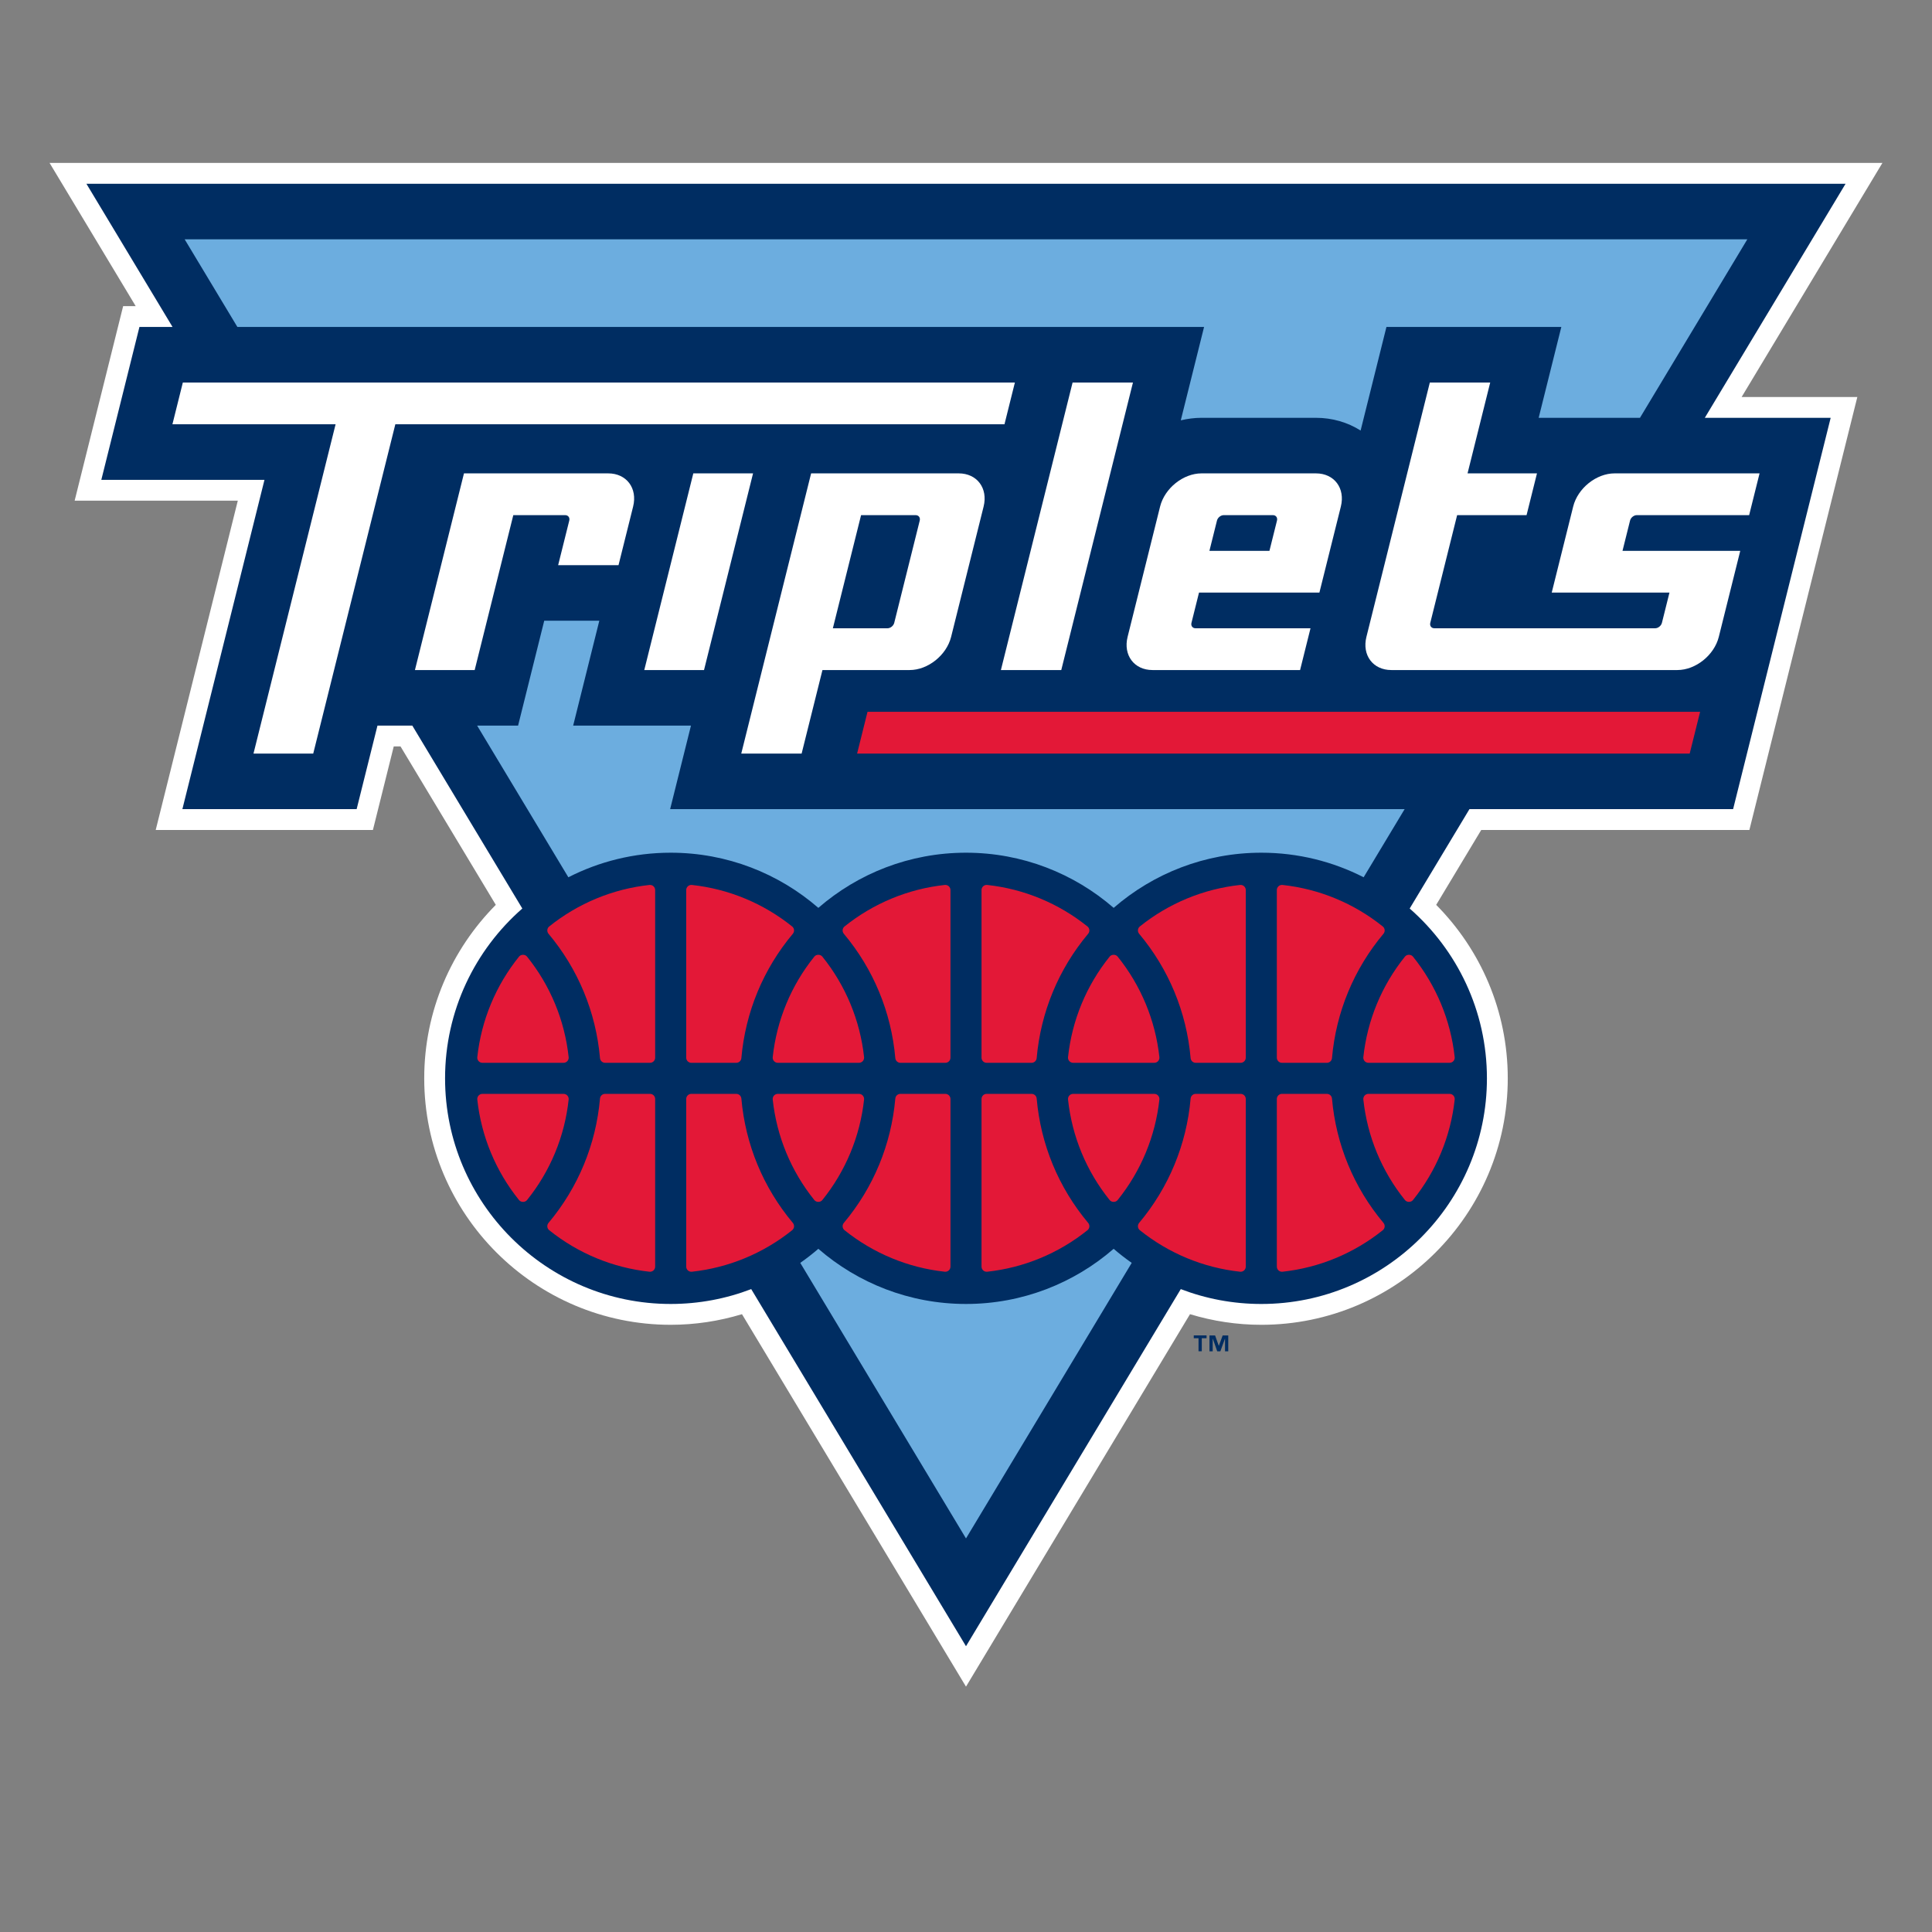 <svg enable-background="new 0 0 3000 3000" height="316.228" viewBox="0 0 3000 3000" width="316.228" xmlns="http://www.w3.org/2000/svg"><rect x="0" y="0" width="3000" height="3000" fill="#808080" stroke="none"/><path d="m2923 253h-2846.02l133.73 222.35h-19.48l-75.32 302.08h253.36l-127.47 511.33h337.27l32.34-129.7h10.52l147.95 245.99c-68.66 69.21-111.14 164.42-111.14 269.38 0 211.02 171.68 382.7 382.7 382.7 37.8 0 75.07-5.68 110.71-16.48l347.84 578.35 347.84-578.34c35.65 10.8 72.92 16.48 110.72 16.48 211.02 0 382.7-171.68 382.7-382.7 0-104.96-42.48-200.17-111.14-269.38l69.94-116.29h416.38l167.63-672.33h-179.65z" fill="#fff"/><path d="m2865.79 285.35h-2731.6l133.73 222.35h-51.41l-59.19 237.38h253.36l-127.48 511.33h270.59l32.34-129.7h54.09l170.82 284.02c-73.47 64.27-119.95 158.66-119.95 263.71 0 193.18 157.17 350.35 350.35 350.35 44.03 0 86.19-8.18 125.04-23.07l333.51 554.52 333.51-554.52c38.86 14.9 81.01 23.08 125.04 23.08 193.18 0 350.35-157.17 350.35-350.35 0-105.05-46.49-199.44-119.95-263.71l92.81-154.31h409.4l151.5-607.63h-195.45z" fill="#002d62"/><path d="m1869.67 507.7-36.15 144.98c10.53-2.47 21.31-3.9 32.23-3.9h177.65c25.31 0 49.19 6.99 69.34 19.77l40.11-160.85h271.56l-35.18 141.08h157.31l166.7-277.17h-2426.5l81.85 136.08h1501.08z" fill="#6caddf"/><path d="m1041.44 1324.08c87.6 0 167.79 32.32 229.28 85.65 61.49-53.33 141.68-85.65 229.28-85.65s167.79 32.32 229.28 85.65c61.49-53.33 141.68-85.65 229.28-85.65 57.17 0 111.18 13.77 158.9 38.15l63.65-105.82h-1140.52l32.34-129.7h-182.92l40.6-162.85h-85.53l-40.6 162.85h-63.59l141.65 235.53c47.72-24.39 101.73-38.16 158.9-38.16z" fill="#6caddf"/><path d="m1729.27 1939.14c-61.49 53.33-141.68 85.65-229.28 85.65s-167.79-32.32-229.28-85.65c-8.95 7.76-18.34 15.02-28.05 21.86l257.33 427.86 257.33-427.86c-9.71-6.84-19.1-14.1-28.05-21.86z" fill="#6caddf"/><path d="m1853.68 2078.04h7.38v20.24h5.06v-20.24h7.43v-4.4h-19.87z" fill="#002d62"/><path d="m1898.55 2073.64-5.92 16.11h-.11l-5.75-16.11h-8.71v24.64h5.03v-19.58h.13l6.87 19.58h4.89l7.1-19.58h.13v19.58h5.01v-24.64z" fill="#002d62"/><path d="m1000.42 1040.44h92.78l76.14-305.39h-92.77z" fill="#fff"/><path d="m283.91 593.97-16.17 64.85h253.37l-127.49 511.32h92.77l127.49-511.32h945.87l16.17-64.85z" fill="#fff"/><path d="m883.94 808.38-17.26 69.22h93.74l22.69-91.02c7.09-28.45-10.22-51.52-38.67-51.52h-223.99l-76.14 305.39h92.77l59.97-240.54h80.52c4.68-.01 7.53 3.78 6.37 8.47z" fill="#fff"/><path d="m1850.11 967.12 11.71-46.95h186.94l33.31-133.6c7.09-28.45-10.22-51.52-38.67-51.52h-177.65c-28.45 0-57.27 23.07-64.36 51.52l-50.45 202.35c-7.09 28.45 10.22 51.52 38.67 51.52h229.16l16.17-64.85h-178.47c-4.68.01-7.53-3.79-6.36-8.47zm39.58-158.74c1.17-4.68 5.91-8.48 10.59-8.48h76.25c4.68 0 7.53 3.79 6.36 8.48l-11.71 46.95h-93.19z" fill="#fff"/><path d="m2541.71 799.9h174.36l16.17-64.85h-225.06c-28.45 0-57.27 23.07-64.36 51.52l-33.31 133.6h182.83l-11.71 46.95c-1.17 4.68-5.91 8.47-10.59 8.47h-342.74c-4.68 0-7.53-3.79-6.36-8.47l41.69-167.22h107.81l16.17-64.85h-107.81l35.18-141.08h-93.74l-98.47 394.96c-7.09 28.45 10.22 51.52 38.67 51.52h444.14c28.45 0 57.27-23.07 64.36-51.52l33.31-133.6h-182.83l11.71-46.95c1.16-4.69 5.9-8.48 10.58-8.48z" fill="#fff"/><path d="m1665.51 593.97-111.32 446.47h93.74l111.32-446.47z" fill="#fff"/><path d="m1244.76 1170.14 32.34-129.7h135.42c28.45 0 57.27-23.07 64.37-51.52l50.45-202.35c7.09-28.45-10.22-51.52-38.68-51.52h-229.16l-108.48 435.09zm92.31-370.24h84.72c4.68 0 7.53 3.79 6.36 8.48l-39.58 158.75c-1.17 4.68-5.91 8.47-10.59 8.47h-84.72z" fill="#fff"/><g fill="#e31837"><path d="m1330.91 1170.14h1292.85l16.17-64.85h-1292.85z"/><path d="m749.06 1650.33h126.03c2.26 0 4.41-.96 5.92-2.64s2.24-3.92 1.99-6.17c-6.16-57.27-28.51-111.25-64.64-156.11-3.02-3.75-9.38-3.75-12.4 0-36.19 44.94-58.6 98.92-64.82 156.1-.24 2.25.48 4.5 1.99 6.18 1.51 1.67 3.67 2.64 5.93 2.64z"/><path d="m1008.5 1374.14c-56.98 6.19-110.81 28.48-155.67 64.46-1.67 1.34-2.73 3.29-2.94 5.42s.44 4.26 1.82 5.9c46.04 54.94 73.69 121.73 79.97 193.14.36 4.11 3.8 7.27 7.93 7.27h69.75c4.4 0 7.96-3.57 7.96-7.96v-260.31c0-2.26-.96-4.42-2.65-5.93-1.67-1.51-3.91-2.2-6.17-1.99z"/><path d="m1201.86 1647.68c1.51 1.68 3.66 2.64 5.92 2.64h126.03c2.26 0 4.42-.96 5.93-2.65 1.51-1.68 2.23-3.93 1.99-6.18-6.21-57.18-28.63-111.16-64.82-156.1-3.02-3.75-9.38-3.75-12.4 0-36.13 44.86-58.49 98.84-64.64 156.11-.24 2.26.48 4.5 1.99 6.18z"/><path d="m1073.51 1650.33h69.75c4.13 0 7.57-3.15 7.93-7.27 6.28-71.41 33.93-138.2 79.97-193.14 1.38-1.64 2.03-3.77 1.82-5.9s-1.27-4.09-2.94-5.42c-44.86-35.98-98.69-58.27-155.67-64.46-2.26-.21-4.5.48-6.18 1.99-1.69 1.51-2.65 3.67-2.65 5.93v260.31c.01 4.39 3.57 7.96 7.97 7.96z"/><path d="m881.01 1701.19c-1.51-1.68-3.66-2.64-5.92-2.64h-126.03c-2.26 0-4.42.96-5.93 2.65-1.51 1.68-2.23 3.93-1.99 6.18 6.21 57.18 28.63 111.16 64.82 156.1 3.02 3.75 9.38 3.75 12.4 0 36.13-44.86 58.49-98.84 64.64-156.11.25-2.26-.48-4.5-1.99-6.18z"/><path d="m1009.36 1698.54h-69.75c-4.13 0-7.57 3.15-7.93 7.27-6.28 71.41-33.93 138.2-79.97 193.14-1.38 1.64-2.03 3.77-1.82 5.9s1.27 4.09 2.94 5.42c44.86 35.98 98.69 58.27 155.67 64.46 2.26.21 4.5-.48 6.18-1.99 1.69-1.51 2.65-3.67 2.65-5.93v-260.31c0-4.39-3.57-7.96-7.97-7.96z"/><path d="m1339.74 1701.19c-1.51-1.69-3.67-2.65-5.93-2.65h-126.03c-2.26 0-4.41.96-5.92 2.64s-2.24 3.92-1.99 6.17c6.16 57.27 28.51 111.25 64.64 156.11 3.02 3.75 9.38 3.75 12.4 0 36.19-44.94 58.6-98.92 64.82-156.1.25-2.24-.48-4.49-1.99-6.17z"/><path d="m1151.19 1705.81c-.36-4.11-3.8-7.27-7.93-7.27h-69.75c-4.4 0-7.96 3.57-7.96 7.96v260.31c0 2.26.96 4.42 2.65 5.93 1.68 1.51 3.92 2.2 6.18 1.99 56.98-6.19 110.81-28.48 155.67-64.46 1.67-1.34 2.73-3.29 2.94-5.42s-.44-4.26-1.82-5.9c-46.05-54.95-73.7-121.73-79.98-193.14z"/><path d="m1467.06 1374.14c-56.98 6.19-110.81 28.48-155.67 64.46-1.67 1.34-2.73 3.29-2.94 5.42s.44 4.26 1.82 5.9c46.04 54.94 73.69 121.73 79.97 193.14.36 4.11 3.8 7.27 7.93 7.27h69.75c4.4 0 7.96-3.57 7.96-7.96v-260.31c0-2.26-.96-4.42-2.65-5.93-1.68-1.51-3.91-2.2-6.17-1.99z"/><path d="m1660.42 1647.68c1.51 1.68 3.66 2.64 5.92 2.64h126.03c2.26 0 4.42-.96 5.93-2.65 1.51-1.68 2.23-3.93 1.99-6.18-6.21-57.18-28.63-111.16-64.82-156.1-3.02-3.75-9.38-3.75-12.4 0-36.13 44.86-58.49 98.84-64.64 156.11-.25 2.26.48 4.5 1.99 6.18z"/><path d="m1532.06 1650.33h69.75c4.13 0 7.57-3.15 7.93-7.27 6.28-71.41 33.93-138.2 79.97-193.14 1.38-1.64 2.03-3.77 1.82-5.9s-1.27-4.09-2.94-5.42c-44.86-35.98-98.69-58.27-155.67-64.46-2.26-.21-4.5.48-6.18 1.99-1.69 1.51-2.65 3.67-2.65 5.93v260.31c.01 4.39 3.58 7.96 7.97 7.96z"/><path d="m1467.92 1698.54h-69.75c-4.13 0-7.57 3.15-7.93 7.27-6.28 71.41-33.93 138.2-79.97 193.14-1.38 1.64-2.03 3.77-1.82 5.9s1.27 4.09 2.94 5.42c44.86 35.98 98.69 58.27 155.67 64.46 2.26.21 4.5-.48 6.18-1.99 1.69-1.51 2.65-3.67 2.65-5.93v-260.31c-.01-4.39-3.57-7.96-7.97-7.96z"/><path d="m1798.3 1701.19c-1.51-1.69-3.67-2.65-5.93-2.65h-126.03c-2.26 0-4.41.96-5.92 2.64s-2.23 3.92-1.99 6.17c6.16 57.27 28.51 111.25 64.64 156.11 3.02 3.75 9.38 3.75 12.4 0 36.19-44.94 58.6-98.92 64.82-156.1.24-2.24-.48-4.49-1.99-6.17z"/><path d="m1609.75 1705.81c-.36-4.11-3.8-7.27-7.93-7.27h-69.75c-4.4 0-7.96 3.57-7.96 7.96v260.31c0 2.26.96 4.42 2.65 5.93 1.68 1.51 3.92 2.2 6.18 1.99 56.98-6.19 110.81-28.48 155.67-64.46 1.67-1.34 2.73-3.29 2.94-5.42s-.44-4.26-1.82-5.9c-46.05-54.95-73.7-121.73-79.98-193.14z"/><path d="m1925.61 1374.14c-56.98 6.19-110.81 28.48-155.67 64.46-1.67 1.34-2.73 3.29-2.94 5.42s.44 4.26 1.82 5.9c46.04 54.94 73.69 121.73 79.97 193.14.36 4.11 3.8 7.27 7.93 7.27h69.75c4.4 0 7.96-3.57 7.96-7.96v-260.31c0-2.26-.96-4.42-2.65-5.93-1.67-1.51-3.91-2.2-6.17-1.99z"/><path d="m2118.97 1647.68c1.51 1.68 3.66 2.64 5.92 2.64h126.03c2.26 0 4.42-.96 5.93-2.65 1.51-1.68 2.23-3.93 1.99-6.18-6.21-57.18-28.63-111.16-64.82-156.1-3.02-3.75-9.38-3.75-12.4 0-36.13 44.86-58.49 98.84-64.64 156.11-.24 2.26.48 4.5 1.99 6.18z"/><path d="m1990.62 1650.33h69.75c4.13 0 7.57-3.15 7.93-7.27 6.28-71.41 33.93-138.2 79.97-193.14 1.38-1.64 2.03-3.77 1.82-5.9s-1.27-4.09-2.94-5.42c-44.86-35.98-98.69-58.27-155.67-64.46-2.26-.21-4.5.48-6.18 1.99-1.69 1.51-2.65 3.67-2.65 5.93v260.31c0 4.39 3.57 7.96 7.97 7.96z"/><path d="m1926.47 1698.54h-69.75c-4.13 0-7.57 3.15-7.93 7.27-6.28 71.41-33.93 138.2-79.97 193.14-1.38 1.64-2.03 3.77-1.82 5.9s1.27 4.09 2.94 5.42c44.86 35.98 98.69 58.27 155.67 64.46 2.26.21 4.5-.48 6.18-1.99 1.69-1.51 2.65-3.67 2.65-5.93v-260.31c0-4.39-3.57-7.96-7.97-7.96z"/><path d="m2250.93 1698.54h-126.03c-2.26 0-4.41.96-5.92 2.64s-2.24 3.92-1.99 6.17c6.16 57.27 28.51 111.25 64.64 156.11 3.02 3.75 9.38 3.75 12.4 0 36.19-44.94 58.6-98.92 64.82-156.1.24-2.25-.48-4.5-1.99-6.18-1.52-1.68-3.67-2.64-5.93-2.64z"/><path d="m2068.3 1705.81c-.36-4.11-3.8-7.27-7.93-7.27h-69.75c-4.4 0-7.96 3.57-7.96 7.96v260.31c0 2.26.96 4.42 2.65 5.93 1.68 1.51 3.92 2.2 6.18 1.99 56.98-6.19 110.81-28.48 155.67-64.46 1.67-1.34 2.73-3.29 2.94-5.42s-.44-4.26-1.82-5.9c-46.05-54.95-73.7-121.73-79.98-193.14z"/></g></svg>